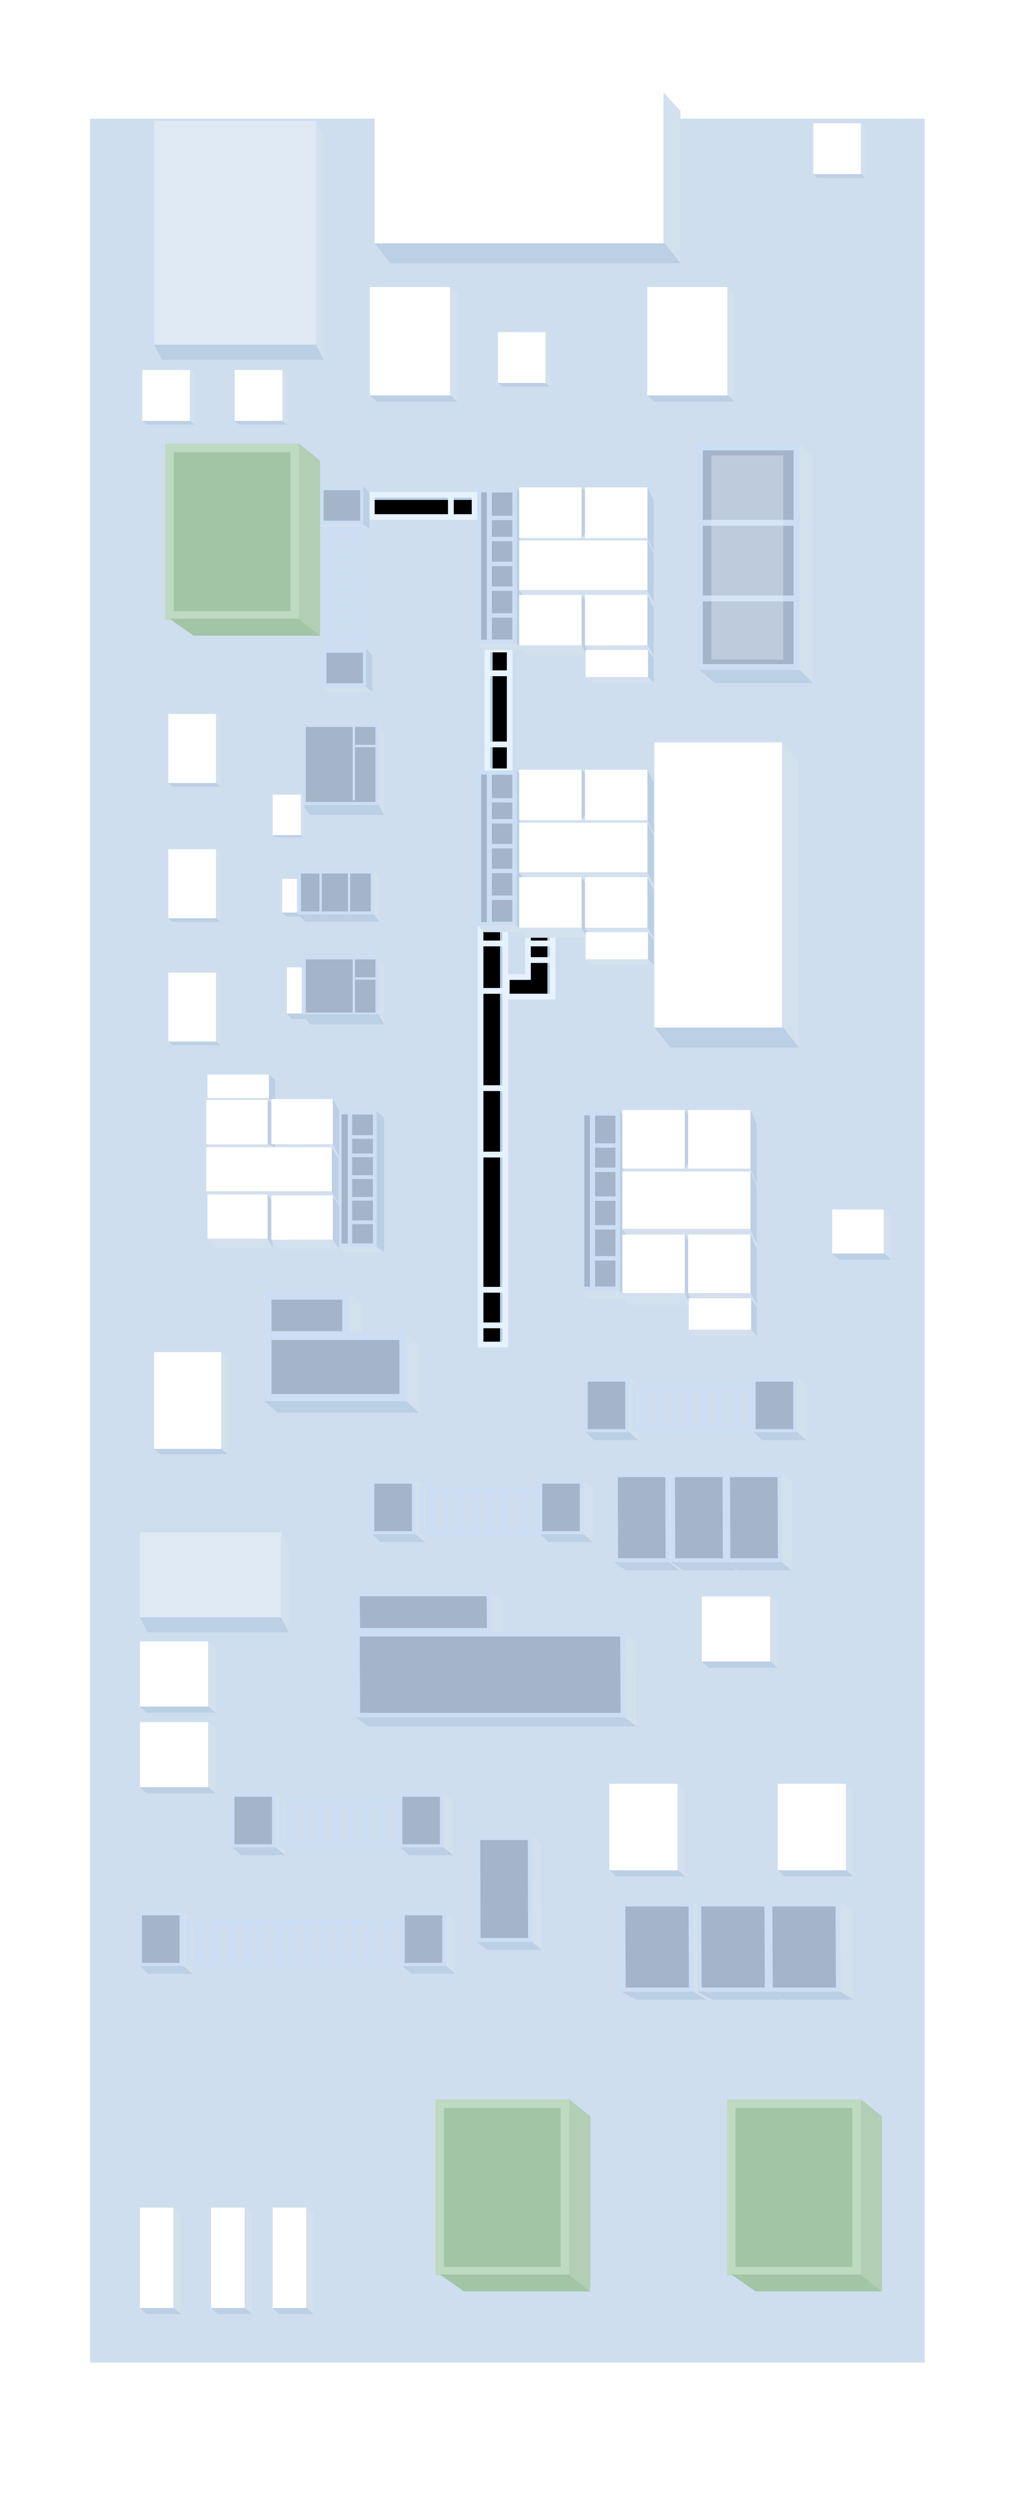 <?xml version="1.0" encoding="UTF-8"?>
<svg width="434px" height="1054px" viewBox="0 0 434 1054" version="1.1" xmlns="http://www.w3.org/2000/svg" xmlns:xlink="http://www.w3.org/1999/xlink">
    <title>编组 4</title>
    <defs>
        <filter x="-25.0%" y="-8.4%" width="149.8%" height="116.8%" filterUnits="objectBoundingBox" id="filter-1">
            <feOffset dx="0" dy="-20" in="SourceAlpha" result="shadowOffsetOuter1"></feOffset>
            <feGaussianBlur stdDeviation="10.5" in="shadowOffsetOuter1" result="shadowBlurOuter1"></feGaussianBlur>
            <feColorMatrix values="0 0 0 0 0.538   0 0 0 0 0.635   0 0 0 0 0.742  0 0 0 1 0" type="matrix" in="shadowBlurOuter1" result="shadowMatrixOuter1"></feColorMatrix>
            <feMerge>
                <feMergeNode in="shadowMatrixOuter1"></feMergeNode>
                <feMergeNode in="SourceGraphic"></feMergeNode>
            </feMerge>
        </filter>
        <rect id="path-2" x="0" y="0.764" width="41" height="7"></rect>
        <filter x="-9.5%" y="-55.7%" width="119.0%" height="211.3%" filterUnits="objectBoundingBox" id="filter-3">
            <feGaussianBlur stdDeviation="1" in="SourceAlpha" result="shadowBlurInner1"></feGaussianBlur>
            <feOffset dx="0" dy="1" in="shadowBlurInner1" result="shadowOffsetInner1"></feOffset>
            <feComposite in="shadowOffsetInner1" in2="SourceAlpha" operator="arithmetic" k2="-1" k3="1" result="shadowInnerInner1"></feComposite>
            <feColorMatrix values="0 0 0 0 0.247   0 0 0 0 0.448   0 0 0 0 0.665  0 0 0 0.5 0" type="matrix" in="shadowInnerInner1"></feColorMatrix>
        </filter>
        <rect id="path-4" x="0" y="0.764" width="49" height="7"></rect>
        <filter x="-8.0%" y="-55.7%" width="115.9%" height="211.3%" filterUnits="objectBoundingBox" id="filter-5">
            <feGaussianBlur stdDeviation="1" in="SourceAlpha" result="shadowBlurInner1"></feGaussianBlur>
            <feOffset dx="0" dy="1" in="shadowBlurInner1" result="shadowOffsetInner1"></feOffset>
            <feComposite in="shadowOffsetInner1" in2="SourceAlpha" operator="arithmetic" k2="-1" k3="1" result="shadowInnerInner1"></feComposite>
            <feColorMatrix values="0 0 0 0 0.247   0 0 0 0 0.448   0 0 0 0 0.665  0 0 0 0.5 0" type="matrix" in="shadowInnerInner1"></feColorMatrix>
        </filter>
        <rect id="path-6" x="0" y="0.764" width="173" height="8"></rect>
        <filter x="-2.3%" y="-48.7%" width="104.5%" height="197.4%" filterUnits="objectBoundingBox" id="filter-7">
            <feGaussianBlur stdDeviation="1" in="SourceAlpha" result="shadowBlurInner1"></feGaussianBlur>
            <feOffset dx="0" dy="1" in="shadowBlurInner1" result="shadowOffsetInner1"></feOffset>
            <feComposite in="shadowOffsetInner1" in2="SourceAlpha" operator="arithmetic" k2="-1" k3="1" result="shadowInnerInner1"></feComposite>
            <feColorMatrix values="0 0 0 0 0.247   0 0 0 0 0.448   0 0 0 0 0.665  0 0 0 0.5 0" type="matrix" in="shadowInnerInner1"></feColorMatrix>
        </filter>
        <polygon id="path-8" points="0 1.764 26.299 1.764 26.299 18.72 20.417 18.72 20.417 9.764 0 9.764"></polygon>
        <filter x="-14.8%" y="-23.0%" width="129.6%" height="146.0%" filterUnits="objectBoundingBox" id="filter-9">
            <feGaussianBlur stdDeviation="1" in="SourceAlpha" result="shadowBlurInner1"></feGaussianBlur>
            <feOffset dx="0" dy="1" in="shadowBlurInner1" result="shadowOffsetInner1"></feOffset>
            <feComposite in="shadowOffsetInner1" in2="SourceAlpha" operator="arithmetic" k2="-1" k3="1" result="shadowInnerInner1"></feComposite>
            <feColorMatrix values="0 0 0 0 0.247   0 0 0 0 0.448   0 0 0 0 0.665  0 0 0 0.5 0" type="matrix" in="shadowInnerInner1"></feColorMatrix>
        </filter>
    </defs>
    <g id="页面-1" stroke="none" stroke-width="1" fill="none" fill-rule="evenodd">
        <g id="21区" transform="translate(-743, -40)">
            <g id="编组-4" transform="translate(781, 90)">
                <rect id="矩形" fill="#CEDEEF" x="0" y="0" width="352" height="946"></rect>
                <g id="编组-3" filter="url(#filter-1)" transform="translate(21, 8.983)">
                    <g id="编组-33备份" transform="translate(99, 170.017)">
                        <g id="矩形备份-62">
                            <use fill="#B6CCE3" fill-rule="evenodd" xlink:href="#path-2"></use>
                            <use fill="black" fill-opacity="1" filter="url(#filter-3)" xlink:href="#path-2"></use>
                            <rect stroke="#E6F2FF" stroke-width="2.397" x="-1.198" y="-0.435" width="43.397" height="9.397"></rect>
                        </g>
                        <rect id="矩形备份-90" fill="#E6F2FF" x="30.946" y="0" width="2.443" height="9"></rect>
                    </g>
                    <g id="编组-33备份-3" transform="translate(151.5, 260.517) rotate(-90) translate(-151.5, -260.517) translate(127, 256.017)">
                        <g id="矩形备份-62">
                            <use fill="#B6CCE3" fill-rule="evenodd" xlink:href="#path-4"></use>
                            <use fill="black" fill-opacity="1" filter="url(#filter-5)" xlink:href="#path-4"></use>
                            <rect stroke="#E6F2FF" stroke-width="2.397" x="-1.198" y="-0.435" width="51.397" height="9.397"></rect>
                        </g>
                        <rect id="矩形备份-90" fill="#E6F2FF" x="38.946" y="2.61819759e-14" width="2.443" height="9"></rect>
                        <rect id="矩形备份-96" fill="#E6F2FF" x="8.946" y="2.80189461e-14" width="2.443" height="9"></rect>
                    </g>
                    <g id="编组-33备份" transform="translate(148.154, 440.171) rotate(-270) translate(-148.154, -440.171) translate(61.654, 434.671)">
                        <g id="矩形备份-62">
                            <use fill="#B6CCE3" fill-rule="evenodd" xlink:href="#path-6"></use>
                            <use fill="black" fill-opacity="1" filter="url(#filter-7)" xlink:href="#path-6"></use>
                            <rect stroke="#E6F2FF" stroke-width="2.397" x="-1.198" y="-0.435" width="175.397" height="10.397"></rect>
                        </g>
                        <rect id="矩形备份-90" fill="#E6F2FF" x="92.856" y="-1.68232194e-15" width="2.443" height="11"></rect>
                        <rect id="矩形备份-94" fill="#E6F2FF" x="164.856" y="-1.49085074e-14" width="2.443" height="11"></rect>
                        <rect id="矩形备份-95" fill="#E6F2FF" x="149.856" y="-1.21530521e-14" width="2.443" height="11"></rect>
                        <rect id="矩形备份-91" fill="#E6F2FF" x="64.856" y="3.46119462e-15" width="2.443" height="11"></rect>
                        <rect id="矩形备份-92" fill="#E6F2FF" x="3.856" y="1.46667128e-14" width="2.443" height="11"></rect>
                        <rect id="矩形备份-93" fill="#E6F2FF" x="23.856" y="1.09927724e-14" width="2.443" height="11"></rect>
                    </g>
                    <g id="编组-33备份-2" transform="translate(165.294, 366.82) rotate(-270) translate(-165.294, -366.82) translate(152.144, 357.46)">
                        <g id="矩形备份-62">
                            <use fill="#B6CCE3" fill-rule="evenodd" xlink:href="#path-8"></use>
                            <use fill="black" fill-opacity="1" filter="url(#filter-9)" xlink:href="#path-8"></use>
                            <path stroke="#E6F2FF" stroke-width="2.397" d="M27.498,0.565 L27.498,19.919 L19.218,19.919 L19.218,10.962 L-1.198,10.962 L-1.198,0.565 L27.498,0.565 Z"></path>
                        </g>
                        <rect id="矩形备份-92" fill="#E6F2FF" x="3.856" y="1" width="2.443" height="11"></rect>
                        <rect id="矩形备份-93" fill="#E6F2FF" x="10.856" y="1.33808337e-14" width="2.443" height="11"></rect>
                    </g>
                    <g id="编组-2" transform="translate(60, 328.017)">
                        <g id="编组备份-110" transform="translate(0, 3.515)">
                            <polygon id="矩形备份" fill="#FFFFFF" points="3.2972567e-14 -5.94000095e-13 6.27 2.90310997e-12 6.27 14.175 3.2972567e-14 14.175"></polygon>
                            <polygon id="矩形备份-2" fill="#D3E0EE" points="6.27 1.78132317e-13 8.324 1.668 8.324 15.843 6.27 14.175"></polygon>
                            <polygon id="矩形" fill="#BBCFE5" points="-1.83372016e-14 14.175 6.421 14.175 8.324 15.843 1.903 15.843"></polygon>
                        </g>
                        <g id="编组-17备份-11" transform="translate(6.727, 0)">
                            <polygon id="矩形备份-13" stroke="#CBDEF3" stroke-width="1.3" fill="#A4B5C9" points="0.582 0.593 31.292 0.593 31.292 17.883 0.582 17.883"></polygon>
                            <rect id="矩形" fill="#CBDEF3" x="9" y="1" width="1" height="17"></rect>
                            <rect id="矩形备份-4" fill="#CBDEF3" x="21" y="1" width="1" height="17"></rect>
                            <polygon id="矩形备份-2" fill="#D3E0EE" points="31.966 7.0979155e-13 34.322 3.019 34.322 21.581 31.966 18.507"></polygon>
                            <polygon id="矩形备份-5" fill="#BBCFE5" points="1.47075536e-14 18.524 32.009 18.524 34.322 21.581 3.011 21.581"></polygon>
                        </g>
                    </g>
                    <g id="编组-2备份" transform="translate(62, 364.017)">
                        <g id="编组备份-110" transform="translate(0, 4.818)">
                            <polygon id="矩形备份" fill="#FFFFFF" points="3.2972567e-14 -8.14198537e-13 6.27 3.97930557e-12 6.27 19.43 3.2972567e-14 19.43"></polygon>
                            <polygon id="矩形备份-2" fill="#D3E0EE" points="6.27 2.44166748e-13 8.324 2.286 8.324 21.716 6.27 19.43"></polygon>
                            <polygon id="矩形" fill="#BBCFE5" points="-1.83372016e-14 19.43 6.421 19.43 8.324 21.716 1.903 21.716"></polygon>
                        </g>
                        <g id="编组-17备份-11" transform="translate(6.727, 0)">
                            <polygon id="矩形备份-13" stroke="#CBDEF3" stroke-width="1.3" fill="#A4B5C9" points="0.582 0.812 31.292 0.812 31.292 24.512 0.582 24.512"></polygon>
                            <rect id="矩形备份-4" fill="#CBDEF3" x="21" y="1.371" width="1" height="23.302"></rect>
                            <rect id="矩形" fill="#CBDEF3" x="22" y="9" width="10" height="1"></rect>
                            <polygon id="矩形备份-2" fill="#D3E0EE" points="31.966 9.72914392e-13 34.322 4.138 34.322 29.581 31.966 25.367"></polygon>
                            <polygon id="矩形备份-5" fill="#BBCFE5" points="4.60779623e-14 24.673 32.009 24.673 34.322 28.862 3.011 28.862"></polygon>
                        </g>
                    </g>
                    <g id="编组-17备份-11" transform="translate(68.727, 266.017)">
                        <polygon id="矩形备份-13" stroke="#CBDEF3" stroke-width="1.3" fill="#A4B5C9" points="0.582 0.812 31.292 0.812 31.292 33.716 0.582 33.716"></polygon>
                        <rect id="矩形备份-4" fill="#CBDEF3" x="21" y="1.371" width="1" height="31"></rect>
                        <rect id="矩形" fill="#CBDEF3" x="22" y="9" width="10" height="1"></rect>
                        <polygon id="矩形备份-2" fill="#D3E0EE" points="31.966 9.72914392e-13 34.322 4.138 34.322 38.785 31.966 34.571"></polygon>
                        <polygon id="矩形备份-5" fill="#BBCFE5" points="4.60779623e-14 34.362 32.009 34.362 34.322 38.551 3.011 38.551"></polygon>
                    </g>
                    <g id="编组-10" transform="translate(39, 717.017)">
                        <g id="编组-14备份-17">
                            <polygon id="矩形备份-11" stroke="#CBDEF3" stroke-width="1.74" fill="#A4B5C9" points="1.34720792e-13 0.592 17.587 0.592 17.587 22.36 1.39834749e-13 22.36"></polygon>
                            <polygon id="矩形备份-2" fill="#D3E0EE" points="18.346 1.66641893e-13 22.246 3.315 22.246 26.111 18.346 22.797"></polygon>
                            <polygon id="矩形" fill="#BBCFE5" points="-1.42016556e-14 22.797 18.346 22.797 22.246 26.111 3.644 26.111"></polygon>
                        </g>
                        <g id="编组-14备份-18" transform="translate(70.824, 0)">
                            <polygon id="矩形备份-11" stroke="#CBDEF3" stroke-width="1.74" fill="#A4B5C9" points="1.34720792e-13 0.592 17.587 0.592 17.587 22.36 1.39834749e-13 22.36"></polygon>
                            <polygon id="矩形备份-2" fill="#D3E0EE" points="18.346 1.66641893e-13 22.246 3.315 22.246 26.111 18.346 22.797"></polygon>
                            <polygon id="矩形" fill="#BBCFE5" points="-1.42016556e-14 22.797 18.346 22.797 22.246 26.111 3.644 26.111"></polygon>
                        </g>
                        <g id="编组-8" transform="translate(19.626, 2.604)">
                            <rect id="矩形" stroke="#CBDEF3" stroke-width="2" x="1" y="1" width="49.198" height="18.18"></rect>
                            <rect id="矩形" fill="#CBDEF3" x="4.267" y="1.302" width="2.56" height="18.227"></rect>
                            <rect id="矩形备份-8" fill="#CBDEF3" x="23.039" y="1.302" width="2.56" height="18.227"></rect>
                            <rect id="矩形备份-6" fill="#CBDEF3" x="10.24" y="1.302" width="2.56" height="18.227"></rect>
                            <rect id="矩形备份-9" fill="#CBDEF3" x="29.012" y="1.302" width="2.56" height="18.227"></rect>
                            <rect id="矩形备份-12" fill="#CBDEF3" x="42.665" y="1.302" width="2.56" height="18.227"></rect>
                            <rect id="矩形备份-7" fill="#CBDEF3" x="16.213" y="1.302" width="2.56" height="18.227"></rect>
                            <rect id="矩形备份-10" fill="#CBDEF3" x="34.986" y="1.302" width="2.56" height="18.227"></rect>
                        </g>
                    </g>
                    <g id="编组-10备份-2" transform="translate(98, 585.017)">
                        <g id="编组-14备份-17">
                            <polygon id="矩形备份-11" stroke="#CBDEF3" stroke-width="1.74" fill="#A4B5C9" points="1.34720792e-13 0.592 17.587 0.592 17.587 22.36 1.39834749e-13 22.36"></polygon>
                            <polygon id="矩形备份-2" fill="#D3E0EE" points="18.346 1.66641893e-13 22.246 3.315 22.246 26.111 18.346 22.797"></polygon>
                            <polygon id="矩形" fill="#BBCFE5" points="-1.42016556e-14 22.797 18.346 22.797 22.246 26.111 3.644 26.111"></polygon>
                        </g>
                        <g id="编组-14备份-18" transform="translate(70.824, 0)">
                            <polygon id="矩形备份-11" stroke="#CBDEF3" stroke-width="1.74" fill="#A4B5C9" points="1.34720792e-13 0.592 17.587 0.592 17.587 22.36 1.39834749e-13 22.36"></polygon>
                            <polygon id="矩形备份-2" fill="#D3E0EE" points="18.346 1.66641893e-13 22.246 3.315 22.246 26.111 18.346 22.797"></polygon>
                            <polygon id="矩形" fill="#BBCFE5" points="-1.42016556e-14 22.797 18.346 22.797 22.246 26.111 3.644 26.111"></polygon>
                        </g>
                        <g id="编组-8" transform="translate(19.626, 2.604)">
                            <rect id="矩形" stroke="#CBDEF3" stroke-width="2" x="1" y="1" width="49.198" height="18.18"></rect>
                            <rect id="矩形" fill="#CBDEF3" x="4.267" y="1.302" width="2.56" height="18.227"></rect>
                            <rect id="矩形备份-8" fill="#CBDEF3" x="23.039" y="1.302" width="2.56" height="18.227"></rect>
                            <rect id="矩形备份-6" fill="#CBDEF3" x="10.24" y="1.302" width="2.56" height="18.227"></rect>
                            <rect id="矩形备份-9" fill="#CBDEF3" x="29.012" y="1.302" width="2.56" height="18.227"></rect>
                            <rect id="矩形备份-12" fill="#CBDEF3" x="42.665" y="1.302" width="2.56" height="18.227"></rect>
                            <rect id="矩形备份-7" fill="#CBDEF3" x="16.213" y="1.302" width="2.56" height="18.227"></rect>
                            <rect id="矩形备份-10" fill="#CBDEF3" x="34.986" y="1.302" width="2.56" height="18.227"></rect>
                        </g>
                    </g>
                    <g id="编组-10备份-3" transform="translate(188, 542.017)">
                        <g id="编组-14备份-17">
                            <polygon id="矩形备份-11" stroke="#CBDEF3" stroke-width="1.74" fill="#A4B5C9" points="1.34720792e-13 0.592 17.587 0.592 17.587 22.36 1.39834749e-13 22.36"></polygon>
                            <polygon id="矩形备份-2" fill="#D3E0EE" points="18.346 1.66641893e-13 22.246 3.315 22.246 26.111 18.346 22.797"></polygon>
                            <polygon id="矩形" fill="#BBCFE5" points="-1.42016556e-14 22.797 18.346 22.797 22.246 26.111 3.644 26.111"></polygon>
                        </g>
                        <g id="编组-14备份-18" transform="translate(70.824, 0)">
                            <polygon id="矩形备份-11" stroke="#CBDEF3" stroke-width="1.74" fill="#A4B5C9" points="1.34720792e-13 0.592 17.587 0.592 17.587 22.36 1.39834749e-13 22.36"></polygon>
                            <polygon id="矩形备份-2" fill="#D3E0EE" points="18.346 1.66641893e-13 22.246 3.315 22.246 26.111 18.346 22.797"></polygon>
                            <polygon id="矩形" fill="#BBCFE5" points="-1.42016556e-14 22.797 18.346 22.797 22.246 26.111 3.644 26.111"></polygon>
                        </g>
                        <g id="编组-8" transform="translate(19.626, 2.604)">
                            <rect id="矩形" stroke="#CBDEF3" stroke-width="2" x="1" y="1" width="49.198" height="18.18"></rect>
                            <rect id="矩形" fill="#CBDEF3" x="4.267" y="1.302" width="2.56" height="18.227"></rect>
                            <rect id="矩形备份-8" fill="#CBDEF3" x="23.039" y="1.302" width="2.56" height="18.227"></rect>
                            <rect id="矩形备份-6" fill="#CBDEF3" x="10.24" y="1.302" width="2.56" height="18.227"></rect>
                            <rect id="矩形备份-9" fill="#CBDEF3" x="29.012" y="1.302" width="2.56" height="18.227"></rect>
                            <rect id="矩形备份-12" fill="#CBDEF3" x="42.665" y="1.302" width="2.56" height="18.227"></rect>
                            <rect id="矩形备份-7" fill="#CBDEF3" x="16.213" y="1.302" width="2.56" height="18.227"></rect>
                            <rect id="矩形备份-10" fill="#CBDEF3" x="34.986" y="1.302" width="2.56" height="18.227"></rect>
                        </g>
                    </g>
                    <g id="编组-10备份" transform="translate(0, 767.017)">
                        <g id="编组-14备份-17">
                            <polygon id="矩形备份-11" stroke="#CBDEF3" stroke-width="1.74" fill="#A4B5C9" points="1.34720792e-13 0.592 17.587 0.592 17.587 22.36 1.39834749e-13 22.36"></polygon>
                            <polygon id="矩形备份-2" fill="#D3E0EE" points="18.346 1.66641893e-13 22.246 3.315 22.246 26.111 18.346 22.797"></polygon>
                            <polygon id="矩形" fill="#BBCFE5" points="-1.42016556e-14 22.797 18.346 22.797 22.246 26.111 3.644 26.111"></polygon>
                        </g>
                        <g id="编组-14备份-18" transform="translate(110.824, 0)">
                            <polygon id="矩形备份-11" stroke="#CBDEF3" stroke-width="1.74" fill="#A4B5C9" points="1.51397922e-13 0.592 17.587 0.592 17.587 22.36 1.56511878e-13 22.36"></polygon>
                            <polygon id="矩形备份-2" fill="#D3E0EE" points="18.346 1.66641893e-13 22.246 3.315 22.246 26.111 18.346 22.797"></polygon>
                            <polygon id="矩形" fill="#BBCFE5" points="-1.42016556e-14 22.797 18.346 22.797 22.246 26.111 3.644 26.111"></polygon>
                        </g>
                        <g id="编组-8" transform="translate(19.626, 2.604)">
                            <rect id="矩形" stroke="#CBDEF3" stroke-width="2" x="1" y="1" width="90" height="18.18"></rect>
                            <rect id="矩形" fill="#CBDEF3" x="4.267" y="1.302" width="2.56" height="18.227"></rect>
                            <rect id="矩形备份-8" fill="#CBDEF3" x="24.374" y="1.302" width="2.56" height="18.227"></rect>
                            <rect id="矩形备份-13" fill="#CBDEF3" x="50.374" y="1.302" width="2.56" height="18.227"></rect>
                            <rect id="矩形备份-6" fill="#CBDEF3" x="10.374" y="1.302" width="2.56" height="18.227"></rect>
                            <rect id="矩形备份-9" fill="#CBDEF3" x="30.374" y="1.302" width="2.56" height="18.227"></rect>
                            <rect id="矩形备份-14" fill="#CBDEF3" x="56.374" y="1.302" width="2.56" height="18.227"></rect>
                            <rect id="矩形备份-12" fill="#CBDEF3" x="43.374" y="1.302" width="2.56" height="18.227"></rect>
                            <rect id="矩形备份-15" fill="#CBDEF3" x="69.374" y="1.302" width="2.56" height="18.227"></rect>
                            <rect id="矩形备份-7" fill="#CBDEF3" x="17.374" y="1.302" width="2.56" height="18.227"></rect>
                            <rect id="矩形备份-10" fill="#CBDEF3" x="37.374" y="1.302" width="2.56" height="18.227"></rect>
                            <rect id="矩形备份-16" fill="#CBDEF3" x="63.374" y="1.302" width="2.56" height="18.227"></rect>
                            <rect id="矩形备份-17" fill="#CBDEF3" x="76.374" y="1.302" width="2.56" height="18.227"></rect>
                            <rect id="矩形备份-27" fill="#CBDEF3" x="83.374" y="1.302" width="2.56" height="18.227"></rect>
                        </g>
                    </g>
                    <g id="编组-10备份-6" transform="translate(87, 209.319) rotate(-270) translate(-87, -209.319) translate(43.698, 198.319)">
                        <g id="编组-14备份-17" transform="translate(0, 1.158)">
                            <polygon id="矩形备份-11" stroke="#CBDEF3" stroke-width="1.74" fill="#A4B5C9" points="0.769 3.074 15.372 3.074 15.372 20.204 0.769 20.204"></polygon>
                            <polygon id="矩形备份-2" fill="#D3E0EE" points="16.125 2.608 18.059 -3.68729301e-14 18.059 18.727 16.125 20.842"></polygon>
                            <polygon id="矩形" fill="#BBCFE5" points="2.703 1.27933427e-12 18.059 7.08827175e-14 16.125 2.608 -6.6569791e-13 2.608"></polygon>
                        </g>
                        <g id="编组-14备份-23" transform="translate(68.545, -0)">
                            <polygon id="矩形备份-11" stroke="#CBDEF3" stroke-width="1.74" fill="#A4B5C9" points="0.769 3.074 15.372 3.074 15.372 20.204 0.769 20.204"></polygon>
                            <polygon id="矩形备份-2" fill="#D3E0EE" points="16.125 2.608 18.059 -1.28473208e-13 18.059 18.727 16.125 20.842"></polygon>
                            <polygon id="矩形" fill="#BBCFE5" points="2.703 1.04903805e-12 18.059 8.57067935e-14 16.125 2.608 -2.06571671e-13 2.608"></polygon>
                        </g>
                        <g id="编组-8" transform="translate(17.136, 2.895)">
                            <rect id="矩形" stroke="#CBDEF3" stroke-width="2" x="1" y="1" width="49.827" height="14.211"></rect>
                            <rect id="矩形备份-24" fill="#CBDEF3" x="22.57" y="1.046" width="1.672" height="14.642"></rect>
                            <rect id="矩形备份-18" fill="#CBDEF3" x="2.508" y="1.046" width="1.672" height="14.642"></rect>
                            <rect id="矩形备份-25" fill="#CBDEF3" x="42.632" y="1.046" width="1.672" height="14.642"></rect>
                            <rect id="矩形备份-26" fill="#CBDEF3" x="32.601" y="1.046" width="1.672" height="14.642"></rect>
                            <rect id="矩形备份-19" fill="#CBDEF3" x="12.539" y="1.046" width="1.672" height="14.642"></rect>
                            <rect id="矩形备份-28" fill="#CBDEF3" x="25.913" y="1.046" width="1.672" height="14.642"></rect>
                            <rect id="矩形备份-20" fill="#CBDEF3" x="5.851" y="1.046" width="1.672" height="14.642"></rect>
                            <rect id="矩形备份-29" fill="#CBDEF3" x="45.975" y="1.046" width="1.672" height="14.642"></rect>
                            <rect id="矩形备份-30" fill="#CBDEF3" x="35.944" y="1.046" width="1.672" height="14.642"></rect>
                            <rect id="矩形备份-21" fill="#CBDEF3" x="15.882" y="1.046" width="1.672" height="14.642"></rect>
                            <rect id="矩形备份-32" fill="#CBDEF3" x="29.257" y="1.046" width="1.672" height="14.642"></rect>
                            <rect id="矩形备份-22" fill="#CBDEF3" x="9.195" y="1.046" width="1.672" height="14.642"></rect>
                            <rect id="矩形备份-34" fill="#CBDEF3" x="39.288" y="1.046" width="1.672" height="14.642"></rect>
                            <rect id="矩形备份-23" fill="#CBDEF3" x="19.226" y="1.046" width="1.672" height="14.642"></rect>
                        </g>
                    </g>
                    <g id="编组-14备份-4" transform="translate(91, 632.017)">
                        <polygon id="矩形备份-11" stroke="#CBDEF3" stroke-width="1.935" fill="#A4B5C9" points="0.765 0.955 56.211 0.955 56.363 16.279 0.917 16.279"></polygon>
                        <polygon id="矩形备份-2" fill="#D3E0EE" points="57.174 6.29496455e-13 61.843 3.689 61.995 21 57.326 17.311"></polygon>
                        <polygon id="矩形" fill="#BBCFE5" points="-8.57272919e-15 17.197 57.174 17.197 61.995 21 5.507 21"></polygon>
                    </g>
                    <g id="编组" transform="translate(200, 582.017)">
                        <g id="编组-14备份-6">
                            <polygon id="矩形备份-11" stroke="#CBDEF3" stroke-width="1.722" fill="#A4B5C9" points="0.684 0.856 22.47 0.856 22.606 36.772 0.82 36.772"></polygon>
                            <polygon id="矩形备份-2" fill="#D3E0EE" points="23.33 6.680925e-13 27.503 3.303 27.639 41 23.466 37.697"></polygon>
                            <polygon id="矩形" fill="#BBCFE5" points="1.60559494e-14 37.594 23.33 37.594 27.639 41 4.921 41"></polygon>
                        </g>
                        <g id="编组-14备份-7" transform="translate(24.127, 0)">
                            <polygon id="矩形备份-11" stroke="#CBDEF3" stroke-width="1.722" fill="#A4B5C9" points="0.684 0.856 22.47 0.856 22.606 36.772 0.82 36.772"></polygon>
                            <polygon id="矩形备份-2" fill="#D3E0EE" points="23.33 6.680925e-13 27.503 3.303 27.639 41 23.466 37.697"></polygon>
                            <polygon id="矩形" fill="#BBCFE5" points="1.60559494e-14 37.594 23.33 37.594 27.639 41 4.921 41"></polygon>
                        </g>
                        <g id="编组-14备份-8" transform="translate(47.361, 0)">
                            <polygon id="矩形备份-11" stroke="#CBDEF3" stroke-width="1.722" fill="#A4B5C9" points="0.684 0.856 22.47 0.856 22.606 36.772 0.82 36.772"></polygon>
                            <polygon id="矩形备份-2" fill="#D3E0EE" points="23.33 6.680925e-13 27.503 3.303 27.639 41 23.466 37.697"></polygon>
                            <polygon id="矩形" fill="#BBCFE5" points="1.60559494e-14 37.594 23.33 37.594 27.639 41 4.921 41"></polygon>
                        </g>
                    </g>
                    <g id="编组备份-10" transform="translate(203, 763.017)">
                        <g id="编组-14备份-6">
                            <polygon id="矩形备份-11" stroke="#CBDEF3" stroke-width="1.722" fill="#A4B5C9" points="0.891 0.856 29.268 0.856 29.445 36.772 1.068 36.772"></polygon>
                            <polygon id="矩形备份-2" fill="#D3E0EE" points="30.388 6.680925e-13 35.823 3.303 36 41 30.565 37.697"></polygon>
                            <polygon id="矩形" fill="#BBCFE5" points="2.09130879e-14 37.594 30.388 37.594 36 41 6.41 41"></polygon>
                        </g>
                        <g id="编组-14备份-7" transform="translate(32, 0)">
                            <polygon id="矩形备份-11" stroke="#CBDEF3" stroke-width="1.722" fill="#A4B5C9" points="0.891 0.856 29.268 0.856 29.445 36.772 1.068 36.772"></polygon>
                            <polygon id="矩形备份-2" fill="#D3E0EE" points="30.388 6.680925e-13 35.823 3.303 36 41 30.565 37.697"></polygon>
                            <polygon id="矩形" fill="#BBCFE5" points="2.09130879e-14 37.594 30.388 37.594 36 41 6.41 41"></polygon>
                        </g>
                        <g id="编组-14备份-8" transform="translate(62, 0)">
                            <polygon id="矩形备份-11" stroke="#CBDEF3" stroke-width="1.722" fill="#A4B5C9" points="0.891 0.856 29.268 0.856 29.445 36.772 1.068 36.772"></polygon>
                            <polygon id="矩形备份-2" fill="#D3E0EE" points="30.388 6.680925e-13 35.823 3.303 36 41 30.565 37.697"></polygon>
                            <polygon id="矩形" fill="#BBCFE5" points="2.09130879e-14 37.594 30.388 37.594 36 41 6.41 41"></polygon>
                        </g>
                    </g>
                    <g id="编组-14备份-6" transform="translate(142, 735.017)">
                        <polygon id="矩形备份-11" stroke="#CBDEF3" stroke-width="1.722" fill="#A4B5C9" points="0.684 0.856 22.47 0.856 22.606 43.872 0.82 43.872"></polygon>
                        <polygon id="矩形备份-2" fill="#D3E0EE" points="23.33 6.680925e-13 27.503 3.303 27.639 48.1 23.466 44.796"></polygon>
                        <polygon id="矩形" fill="#BBCFE5" points="-3.56716765e-14 44.694 23.33 44.694 27.639 48.1 4.921 48.1"></polygon>
                    </g>
                    <g id="编组-14备份-5" transform="translate(91, 649.017)">
                        <polygon id="矩形备份-11" stroke="#CBDEF3" stroke-width="1.935" fill="#A4B5C9" points="0.765 0.955 112.551 0.955 112.703 35.073 0.917 35.073"></polygon>
                        <polygon id="矩形备份-2" fill="#D3E0EE" points="113.513 -8.5117252e-13 118.182 3.689 118.335 39.795 113.665 36.106"></polygon>
                        <polygon id="矩形" fill="#BBCFE5" points="9.03371945e-15 35.991 113.513 35.991 118.335 39.795 5.507 39.795"></polygon>
                    </g>
                    <g id="编组-17备份-3" transform="translate(52.637, 506.063)">
                        <polygon id="矩形备份-3" fill="#D3E0EE" points="35.709 1.33128069e-12 40.939 4.883 40.939 33.497 35.709 28.706"></polygon>
                        <polygon id="矩形备份-11" stroke="#CBDEF3" stroke-width="3.03" fill="#A4B5C9" points="1.363 18.349 58.363 18.349 58.363 44.132 1.363 44.132"></polygon>
                        <polygon id="矩形备份-12" stroke="#CBDEF3" stroke-width="3.03" fill="#A4B5C9" points="1.363 1.349 34.22 1.349 34.22 17.633 1.363 17.633"></polygon>
                        <polygon id="矩形备份-2" fill="#D3E0EE" points="59.875 17 65.105 21.883 65.105 50.497 59.875 45.706"></polygon>
                        <polygon id="矩形" fill="#BBCFE5" points="1.51539465e-13 45.706 59.82 45.706 65.105 50.497 5.335 50.497"></polygon>
                    </g>
                    <g id="编组备份" transform="translate(65.5, 451.517) rotate(-90) translate(-65.5, -451.517) translate(28, 414.017)">
                        <g id="编组备份-8" transform="translate(62.953, 0.528)">
                            <rect id="矩形备份" fill="#FFFFFF" x="2.102" y="3.91774494e-14" width="9.945" height="25.928"></rect>
                            <polygon id="矩形备份-2" fill="#D3E0EE" points="5.11016185e-13 2.064 2.102 3.94427433e-14 2.141 25.928 5.11016185e-13 28.521"></polygon>
                            <polygon id="矩形" fill="#BBCFE5" points="2.102 25.928 12.047 25.928 9.87 28.521 5.96185494e-13 28.521"></polygon>
                        </g>
                        <g id="编组-17备份-5" transform="translate(0, 55.986)">
                            <polygon id="矩形备份-11" stroke="#CBDEF3" stroke-width="1.38" fill="#A4B5C9" points="3.052 0.409 58.917 0.409 58.917 4.374 3.052 4.374"></polygon>
                            <polygon id="矩形" fill="#BBCFE5" points="2.337 15.843 59.669 15.843 56.864 19.014 8.5212551e-13 19.014"></polygon>
                            <polygon id="矩形备份-2" fill="#D3E0EE" points="7.89370833e-14 2.469 2.337 7.40260856e-13 2.337 15.843 7.89370833e-14 19.014"></polygon>
                            <polygon id="矩形备份-41" stroke="#CBDEF3" stroke-width="1.555" fill="#A4B5C9" points="3.052 4.77 12.746 4.77 12.746 15.077 3.052 15.077"></polygon>
                            <polygon id="矩形备份-43" stroke="#CBDEF3" stroke-width="1.555" fill="#A4B5C9" points="21.909 4.77 31.778 4.77 31.778 15.077 21.909 15.077"></polygon>
                            <polygon id="矩形备份-49" stroke="#CBDEF3" stroke-width="1.555" fill="#A4B5C9" points="31.778 4.77 41.647 4.77 41.647 15.077 31.778 15.077"></polygon>
                            <polygon id="矩形备份-50" stroke="#CBDEF3" stroke-width="1.555" fill="#A4B5C9" points="40.942 4.77 50.81 4.77 50.81 15.077 40.942 15.077"></polygon>
                            <polygon id="矩形备份-51" stroke="#CBDEF3" stroke-width="1.555" fill="#A4B5C9" points="48.696 4.77 58.917 4.77 58.917 15.077 48.696 15.077"></polygon>
                            <polygon id="矩形备份-42" stroke="#CBDEF3" stroke-width="1.555" fill="#A4B5C9" points="12.746 4.77 22.614 4.77 22.614 15.077 12.746 15.077"></polygon>
                        </g>
                        <g id="编组备份-9" transform="translate(19.061, 0)">
                            <polygon id="矩形备份" fill="#FFFFFF" points="6.439 1.66993779e-12 25.322 1.66993779e-12 25.322 52.988 6.439 52.988"></polygon>
                            <polygon id="矩形备份-2" fill="#D3E0EE" points="2.85 3.1 6.799 1.10155465e-12 6.799 52.988 2.136 55.579 -1.73262429e-14 55.579"></polygon>
                            <polygon id="矩形备份-2" fill="#D3E0EE" points="25.322 2.733 26.815 1.12548037e-12 26.519 53.393 22.586 55.579 20.593 55.579 25.322 52.988"></polygon>
                            <polygon id="矩形备份-9" fill="#D3E0EE" points="25.322 2.733 26.815 1.12548037e-12 26.519 53.393 22.586 55.579 20.593 55.579 25.322 52.988"></polygon>
                            <polygon id="矩形" fill="#BBCFE5" points="6.439 52.988 25.322 52.988 20.593 55.579 2.136 55.579"></polygon>
                        </g>
                        <g id="编组备份-5" transform="translate(2.072, 0.528)">
                            <rect id="矩形备份" fill="#FFFFFF" x="3.715" y="1.75772228e-13" width="18.66" height="25.337"></rect>
                            <polygon id="矩形备份-6" fill="#D3E0EE" points="4.82730335e-13 2.422 3.715 1.02508745e-13 3.715 25.337 7.27495457e-13 27.465 0 3.272"></polygon>
                            <polygon id="矩形" fill="#BBCFE5" points="3.715 25.337 22.376 25.337 19.828 27.278 -1.15819567e-12 27.465"></polygon>
                        </g>
                        <g id="编组备份-6" transform="translate(1.657, 27.465)">
                            <rect id="矩形备份" fill="#FFFFFF" x="3.715" y="4.3835635e-14" width="18.66" height="25.928"></rect>
                            <polygon id="矩形备份-2" fill="#D3E0EE" points="4.82730335e-13 2.196 3.64 2.92085196e-13 3.715 25.928 7.27495457e-13 28.521 0 3.877"></polygon>
                            <polygon id="矩形" fill="#BBCFE5" points="3.715 25.928 22.376 25.928 17.702 28.521 2.83716018e-13 28.521"></polygon>
                        </g>
                        <g id="编组备份-7" transform="translate(44.383, 0)">
                            <rect id="矩形备份" fill="#FFFFFF" x="1.197" y="4.06974776e-14" width="18.723" height="25.928"></rect>
                            <polygon id="矩形" fill="#BBCFE5" points="1.197 25.928 19.921 25.928 17.276 29.049 9.06811117e-13 29.049"></polygon>
                        </g>
                        <g id="编组备份-11" transform="translate(40.608, 27.465)">
                            <rect id="矩形备份" fill="#FFFFFF" x="5.031" y="4.06929088e-14" width="19.002" height="25.928"></rect>
                            <polygon id="矩形" fill="#BBCFE5" points="5.031 25.928 24.033 25.928 19.274 28.521 -9.94503043e-14 28.521"></polygon>
                        </g>
                    </g>
                    <g id="编组备份" transform="translate(179.914, 326.649) rotate(-90) translate(-179.914, -326.649) translate(138.761, 289.441)">
                        <g id="编组-17备份-5" transform="translate(13.785, 0)">
                            <polygon id="矩形备份-11" stroke="#CBDEF3" stroke-width="1.639" fill="#A4B5C9" points="3.486 0.415 67.295 0.415 67.295 4.438 3.486 4.438"></polygon>
                            <polygon id="矩形" fill="#BBCFE5" points="2.669 16.075 68.154 16.075 64.951 19.294 9.73311383e-13 19.294"></polygon>
                            <polygon id="矩形备份-2" fill="#D3E0EE" points="9.01631989e-14 2.505 2.669 7.39333327e-13 2.669 16.075 9.01631989e-14 19.294"></polygon>
                            <polygon id="矩形备份-41" stroke="#CBDEF3" stroke-width="1.846" fill="#A4B5C9" points="3.486 4.84 14.558 4.84 14.558 15.299 3.486 15.299"></polygon>
                            <polygon id="矩形备份-43" stroke="#CBDEF3" stroke-width="1.846" fill="#A4B5C9" points="25.025 4.84 36.297 4.84 36.297 15.299 25.025 15.299"></polygon>
                            <polygon id="矩形备份-49" stroke="#CBDEF3" stroke-width="1.846" fill="#A4B5C9" points="36.297 4.84 47.569 4.84 47.569 15.299 36.297 15.299"></polygon>
                            <polygon id="矩形备份-50" stroke="#CBDEF3" stroke-width="1.846" fill="#A4B5C9" points="46.764 4.84 58.036 4.84 58.036 15.299 46.764 15.299"></polygon>
                            <polygon id="矩形备份-51" stroke="#CBDEF3" stroke-width="1.846" fill="#A4B5C9" points="55.621 4.84 67.295 4.84 67.295 15.299 55.621 15.299"></polygon>
                            <polygon id="矩形备份-42" stroke="#CBDEF3" stroke-width="1.846" fill="#A4B5C9" points="14.558 4.84 25.83 4.84 25.83 15.299 14.558 15.299"></polygon>
                        </g>
                        <g id="编组备份-9" transform="translate(31.401, 17.294)">
                            <polygon id="矩形备份" fill="#FFFFFF" points="7.262 1.58254446e-12 28.558 1.58254446e-12 28.558 54.063 7.262 54.063"></polygon>
                            <polygon id="矩形备份-2" fill="#D3E0EE" points="3.214 3.163 7.668 1.00256294e-12 7.668 54.063 2.409 56.706 -1.95408032e-14 56.706"></polygon>
                            <polygon id="矩形备份-2" fill="#D3E0EE" points="28.558 1.91683498e-13 32.713 2.644 32.713 54.073 23.414 57.122 23.225 56.706 28.558 54.063"></polygon>
                            <polygon id="矩形" fill="#BBCFE5" points="7.262 54.063 28.558 54.063 23.225 56.706 2.409 56.706"></polygon>
                        </g>
                        <g id="编组备份-5" transform="translate(11.454, 17.294)">
                            <rect id="矩形备份" fill="#FFFFFF" x="4.24" y="8.74497735e-14" width="21.297" height="26.336"></rect>
                            <polygon id="矩形备份-6" fill="#D3E0EE" points="5.50936875e-13 2.517 4.24 3.43064833e-14 4.24 26.336 8.30285657e-13 28.548 0 3.401"></polygon>
                            <polygon id="矩形" fill="#BBCFE5" points="4.24 26.336 25.537 26.336 22.629 28.353 -1.3218409e-12 28.548"></polygon>
                        </g>
                        <g id="编组备份-6" transform="translate(11.454, 45.03)">
                            <rect id="矩形备份" fill="#FFFFFF" x="4.24" y="-2.66725309e-14" width="21.297" height="26.336"></rect>
                            <polygon id="矩形备份-2" fill="#D3E0EE" points="5.50936875e-13 2.231 4.154 2.99724755e-13 4.24 26.336 8.30285657e-13 28.97 0 3.937"></polygon>
                            <polygon id="矩形" fill="#BBCFE5" points="4.24 26.336 25.537 26.336 20.203 28.97 3.23803177e-13 28.97"></polygon>
                        </g>
                        <g id="编组备份-7" transform="translate(0, 17.294)">
                            <rect id="矩形备份" fill="#FFFFFF" x="61.01" y="2.99000785e-14" width="21.297" height="26.336"></rect>
                            <polygon id="矩形备份-2" fill="#D3E0EE" points="6.22376059e-13 30.641 2.358 28 2.358 54.336 6.22376059e-13 56.706"></polygon>
                            <polygon id="矩形" fill="#BBCFE5" points="61.01 26.336 82.307 26.336 79.076 28.97 64.86 28.97"></polygon>
                        </g>
                        <g id="编组备份-11" transform="translate(55.372, 45.03)">
                            <rect id="矩形备份" fill="#FFFFFF" x="5.638" y="2.76109911e-14" width="21.297" height="26.336"></rect>
                            <polygon id="矩形" fill="#BBCFE5" points="5.638 26.336 26.935 26.336 21.601 28.97 -1.11459079e-13 28.97"></polygon>
                        </g>
                        <g id="编组备份-8" transform="translate(0, 45.294)">
                            <rect id="矩形备份" fill="#FFFFFF" x="2.358" y="3.34915159e-14" width="11.428" height="26.336"></rect>
                            <polygon id="矩形" fill="#BBCFE5" points="2.358 26.336 13.785 26.336 10.375 28.706 -4.85812047e-14 28.706"></polygon>
                        </g>
                    </g>
                    <g id="编组备份-3" transform="translate(223.414, 476.649) rotate(-90) translate(-223.414, -476.649) translate(175.761, 439.441)">
                        <g id="编组-17备份-5" transform="translate(15.963, 0)">
                            <polygon id="矩形备份-11" stroke="#CBDEF3" stroke-width="1.639" fill="#A4B5C9" points="4.037 0.415 77.924 0.415 77.924 4.438 4.037 4.438"></polygon>
                            <polygon id="矩形" fill="#BBCFE5" points="3.091 16.075 78.919 16.075 75.209 19.294 1.12704112e-12 19.294"></polygon>
                            <polygon id="矩形备份-2" fill="#D3E0EE" points="1.04404031e-13 2.505 3.091 7.39333327e-13 3.091 16.075 1.04404031e-13 19.294"></polygon>
                            <polygon id="矩形备份-41" stroke="#CBDEF3" stroke-width="1.846" fill="#A4B5C9" points="4.037 4.84 16.858 4.84 16.858 15.299 4.037 15.299"></polygon>
                            <polygon id="矩形备份-43" stroke="#CBDEF3" stroke-width="1.846" fill="#A4B5C9" points="28.978 4.84 42.03 4.84 42.03 15.299 28.978 15.299"></polygon>
                            <polygon id="矩形备份-49" stroke="#CBDEF3" stroke-width="1.846" fill="#A4B5C9" points="42.03 4.84 55.083 4.84 55.083 15.299 42.03 15.299"></polygon>
                            <polygon id="矩形备份-50" stroke="#CBDEF3" stroke-width="1.846" fill="#A4B5C9" points="54.15 4.84 67.203 4.84 67.203 15.299 54.15 15.299"></polygon>
                            <polygon id="矩形备份-51" stroke="#CBDEF3" stroke-width="1.846" fill="#A4B5C9" points="64.406 4.84 77.924 4.84 77.924 15.299 64.406 15.299"></polygon>
                            <polygon id="矩形备份-42" stroke="#CBDEF3" stroke-width="1.846" fill="#A4B5C9" points="16.858 4.84 29.91 4.84 29.91 15.299 16.858 15.299"></polygon>
                        </g>
                        <g id="编组备份-9" transform="translate(36.361, 17.294)">
                            <polygon id="矩形备份" fill="#FFFFFF" points="8.409 1.58254446e-12 33.069 1.58254446e-12 33.069 54.063 8.409 54.063"></polygon>
                            <polygon id="矩形备份-2" fill="#D3E0EE" points="3.722 3.163 8.879 1.00256294e-12 8.879 54.063 2.79 56.706 -2.26271768e-14 56.706"></polygon>
                            <polygon id="矩形备份-2" fill="#D3E0EE" points="33.069 1.91683498e-13 37.88 2.644 37.88 54.073 27.112 57.122 26.893 56.706 33.069 54.063"></polygon>
                            <polygon id="矩形" fill="#BBCFE5" points="8.409 54.063 33.069 54.063 26.893 56.706 2.79 56.706"></polygon>
                        </g>
                        <g id="编组备份-5" transform="translate(13.264, 17.294)">
                            <rect id="矩形备份" fill="#FFFFFF" x="4.91" y="8.74497735e-14" width="24.661" height="26.336"></rect>
                            <polygon id="矩形备份-6" fill="#D3E0EE" points="6.37954638e-13 2.517 4.91 3.43064833e-14 4.91 26.336 9.61425182e-13 28.548 0 3.401"></polygon>
                            <polygon id="矩形" fill="#BBCFE5" points="4.91 26.336 29.571 26.336 26.204 28.353 -1.53061915e-12 28.548"></polygon>
                        </g>
                        <g id="编组备份-6" transform="translate(13.264, 45.03)">
                            <rect id="矩形备份" fill="#FFFFFF" x="4.91" y="-2.66725309e-14" width="24.661" height="26.336"></rect>
                            <polygon id="矩形备份-2" fill="#D3E0EE" points="6.37954638e-13 2.231 4.811 2.99724755e-13 4.91 26.336 9.61425182e-13 28.97 0 3.937"></polygon>
                            <polygon id="矩形" fill="#BBCFE5" points="4.91 26.336 29.571 26.336 23.395 28.97 3.74946292e-13 28.97"></polygon>
                        </g>
                        <g id="编组备份-7" transform="translate(0, 17.294)">
                            <rect id="矩形备份" fill="#FFFFFF" x="70.647" y="2.99000785e-14" width="24.661" height="26.336"></rect>
                            <polygon id="矩形备份-2" fill="#D3E0EE" points="7.20677288e-13 30.641 2.73 28 2.73 54.336 7.20677288e-13 56.706"></polygon>
                            <polygon id="矩形" fill="#BBCFE5" points="70.647 26.336 95.307 26.336 91.566 28.97 75.104 28.97"></polygon>
                        </g>
                        <g id="编组备份-11" transform="translate(64.118, 45.03)">
                            <rect id="矩形备份" fill="#FFFFFF" x="6.529" y="2.76109911e-14" width="24.661" height="26.336"></rect>
                            <polygon id="矩形" fill="#BBCFE5" points="6.529 26.336 31.189 26.336 25.013 28.97 -1.29063491e-13 28.97"></polygon>
                        </g>
                        <g id="编组备份-8" transform="translate(0, 45.294)">
                            <rect id="矩形备份" fill="#FFFFFF" x="2.73" y="3.34915159e-14" width="13.232" height="26.336"></rect>
                            <polygon id="矩形" fill="#BBCFE5" points="2.73 26.336 15.963 26.336 12.014 28.706 -5.62543664e-14 28.706"></polygon>
                        </g>
                    </g>
                    <g id="编组备份-2" transform="translate(179.914, 207.649) rotate(-90) translate(-179.914, -207.649) translate(138.761, 170.441)">
                        <g id="编组-17备份-5" transform="translate(13.785, -0)">
                            <polygon id="矩形备份-11" stroke="#CBDEF3" stroke-width="1.639" fill="#A4B5C9" points="3.486 0.415 67.295 0.415 67.295 4.438 3.486 4.438"></polygon>
                            <polygon id="矩形" fill="#BBCFE5" points="2.669 16.075 68.154 16.075 64.951 19.294 9.73311383e-13 19.294"></polygon>
                            <polygon id="矩形备份-2" fill="#D3E0EE" points="9.01631989e-14 2.505 2.669 7.31740517e-13 2.669 16.075 9.01631989e-14 19.294"></polygon>
                            <polygon id="矩形备份-41" stroke="#CBDEF3" stroke-width="1.846" fill="#A4B5C9" points="3.486 4.84 14.558 4.84 14.558 15.299 3.486 15.299"></polygon>
                            <polygon id="矩形备份-43" stroke="#CBDEF3" stroke-width="1.846" fill="#A4B5C9" points="25.025 4.84 36.297 4.84 36.297 15.299 25.025 15.299"></polygon>
                            <polygon id="矩形备份-49" stroke="#CBDEF3" stroke-width="1.846" fill="#A4B5C9" points="36.297 4.84 47.569 4.84 47.569 15.299 36.297 15.299"></polygon>
                            <polygon id="矩形备份-50" stroke="#CBDEF3" stroke-width="1.846" fill="#A4B5C9" points="46.764 4.84 58.036 4.84 58.036 15.299 46.764 15.299"></polygon>
                            <polygon id="矩形备份-51" stroke="#CBDEF3" stroke-width="1.846" fill="#A4B5C9" points="55.621 4.84 67.295 4.84 67.295 15.299 55.621 15.299"></polygon>
                            <polygon id="矩形备份-42" stroke="#CBDEF3" stroke-width="1.846" fill="#A4B5C9" points="14.558 4.84 25.83 4.84 25.83 15.299 14.558 15.299"></polygon>
                        </g>
                        <g id="编组备份-9" transform="translate(31.401, 17.294)">
                            <polygon id="矩形备份" fill="#FFFFFF" points="7.262 1.58254446e-12 28.558 1.58254446e-12 28.558 54.063 7.262 54.063"></polygon>
                            <polygon id="矩形备份-2" fill="#D3E0EE" points="3.214 3.163 7.668 1.00256294e-12 7.668 54.063 2.409 56.706 -1.95408032e-14 56.706"></polygon>
                            <polygon id="矩形备份-2" fill="#D3E0EE" points="28.558 1.91683498e-13 32.713 2.644 32.713 54.073 23.414 57.122 23.225 56.706 28.558 54.063"></polygon>
                            <polygon id="矩形" fill="#BBCFE5" points="7.262 54.063 28.558 54.063 23.225 56.706 2.409 56.706"></polygon>
                        </g>
                        <g id="编组备份-5" transform="translate(11.454, 17.294)">
                            <rect id="矩形备份" fill="#FFFFFF" x="4.24" y="8.74497735e-14" width="21.297" height="26.336"></rect>
                            <polygon id="矩形备份-6" fill="#D3E0EE" points="5.50936875e-13 2.517 4.24 3.43064833e-14 4.24 26.336 8.30285657e-13 28.548 0 3.401"></polygon>
                            <polygon id="矩形" fill="#BBCFE5" points="4.24 26.336 25.537 26.336 22.629 28.353 -1.3218409e-12 28.548"></polygon>
                        </g>
                        <g id="编组备份-6" transform="translate(11.454, 45.03)">
                            <rect id="矩形备份" fill="#FFFFFF" x="4.24" y="-2.66725309e-14" width="21.297" height="26.336"></rect>
                            <polygon id="矩形备份-2" fill="#D3E0EE" points="5.50936875e-13 2.231 4.154 2.99724755e-13 4.24 26.336 8.30285657e-13 28.97 0 3.937"></polygon>
                            <polygon id="矩形" fill="#BBCFE5" points="4.24 26.336 25.537 26.336 20.203 28.97 3.23803177e-13 28.97"></polygon>
                        </g>
                        <g id="编组备份-7" transform="translate(0, 17.294)">
                            <rect id="矩形备份" fill="#FFFFFF" x="61.01" y="2.99000785e-14" width="21.297" height="26.336"></rect>
                            <polygon id="矩形备份-2" fill="#D3E0EE" points="6.22376059e-13 30.641 2.358 28 2.358 54.336 6.22376059e-13 56.706"></polygon>
                            <polygon id="矩形" fill="#BBCFE5" points="61.01 26.336 82.307 26.336 79.076 28.97 64.86 28.97"></polygon>
                        </g>
                        <g id="编组备份-11" transform="translate(55.372, 45.03)">
                            <rect id="矩形备份" fill="#FFFFFF" x="5.638" y="2.76109911e-14" width="21.297" height="26.336"></rect>
                            <polygon id="矩形" fill="#BBCFE5" points="5.638 26.336 26.935 26.336 21.601 28.97 -1.11459079e-13 28.97"></polygon>
                        </g>
                        <g id="编组备份-8" transform="translate(0, 45.294)">
                            <rect id="矩形备份" fill="#FFFFFF" x="2.358" y="3.34915159e-14" width="11.428" height="26.336"></rect>
                            <polygon id="矩形" fill="#BBCFE5" points="2.358 26.336 13.785 26.336 10.375 28.706 -4.85812047e-14 28.706"></polygon>
                        </g>
                    </g>
                    <g id="编组备份-124" transform="translate(97, 82.017)">
                        <polygon id="矩形备份" fill="#FFFFFF" points="-4.86176757e-14 1.06920333e-12 33.823 3.11928965e-12 33.823 45.735 2.64028931e-14 45.735"></polygon>
                        <polygon id="矩形备份-2" fill="#D3E0EE" points="33.823 -9.56232475e-13 36.993 2.597 36.993 48.333 33.823 45.735"></polygon>
                        <polygon id="矩形" fill="#BBCFE5" points="5.00542378e-15 45.735 34.055 45.735 36.993 48.333 2.938 48.333"></polygon>
                    </g>
                    <g id="编组备份-134" transform="translate(214, 82.017)">
                        <polygon id="矩形备份" fill="#FFFFFF" points="-4.86176757e-14 1.06920333e-12 33.823 3.11928965e-12 33.823 45.735 2.64028931e-14 45.735"></polygon>
                        <polygon id="矩形备份-2" fill="#D3E0EE" points="33.823 -9.56232475e-13 36.993 2.597 36.993 48.333 33.823 45.735"></polygon>
                        <polygon id="矩形" fill="#BBCFE5" points="5.00542378e-15 45.735 34.055 45.735 36.993 48.333 2.938 48.333"></polygon>
                    </g>
                    <g id="编组备份-125" transform="translate(40, 117.017)">
                        <polygon id="矩形备份" fill="#FFFFFF" points="-2.89135142e-14 6.29569198e-13 20.115 1.83670274e-12 20.115 21.471 -2.73382413e-15 21.471"></polygon>
                        <polygon id="矩形备份-2" fill="#D3E0EE" points="20.115 -5.63049607e-13 22 1.529 22 23 20.115 21.471"></polygon>
                        <polygon id="矩形" fill="#BBCFE5" points="1.62290152e-14 21.471 20.253 21.471 22 23 1.747 23"></polygon>
                    </g>
                    <g id="编组备份-133" transform="translate(1, 117.017)">
                        <polygon id="矩形备份" fill="#FFFFFF" points="-2.89135142e-14 6.29569198e-13 20.115 1.83670274e-12 20.115 21.471 -2.73382413e-15 21.471"></polygon>
                        <polygon id="矩形备份-2" fill="#D3E0EE" points="20.115 -5.63049607e-13 22 1.529 22 23 20.115 21.471"></polygon>
                        <polygon id="矩形" fill="#BBCFE5" points="1.62290152e-14 21.471 20.253 21.471 22 23 1.747 23"></polygon>
                    </g>
                    <g id="编组备份-127" transform="translate(151, 101.017)">
                        <polygon id="矩形备份" fill="#FFFFFF" points="-2.89135142e-14 6.29569198e-13 20.115 1.83670274e-12 20.115 21.471 -2.73382413e-15 21.471"></polygon>
                        <polygon id="矩形备份-2" fill="#D3E0EE" points="20.115 -5.63049607e-13 22 1.529 22 23 20.115 21.471"></polygon>
                        <polygon id="矩形" fill="#BBCFE5" points="1.62290152e-14 21.471 20.253 21.471 22 23 1.747 23"></polygon>
                    </g>
                    <g id="编组备份-128" transform="translate(284, 13.017)">
                        <polygon id="矩形备份" fill="#FFFFFF" points="-2.89135142e-14 6.29569198e-13 20.115 1.83670274e-12 20.115 21.471 -2.73382413e-15 21.471"></polygon>
                        <polygon id="矩形备份-2" fill="#D3E0EE" points="20.115 -5.63049607e-13 22 1.529 22 23 20.115 21.471"></polygon>
                        <polygon id="矩形" fill="#BBCFE5" points="1.62290152e-14 21.471 20.253 21.471 22 23 1.747 23"></polygon>
                    </g>
                    <g id="编组备份-126" transform="translate(12, 262.017)">
                        <polygon id="矩形备份" fill="#FFFFFF" points="-2.89135142e-14 6.29569198e-13 20.115 1.83670274e-12 20.115 29.12 -1.39574372e-14 29.12"></polygon>
                        <polygon id="矩形备份-2" fill="#D3E0EE" points="20.115 -5.63049607e-13 22 1.529 22 30.65 20.115 29.12"></polygon>
                        <polygon id="矩形" fill="#BBCFE5" points="3.66373598e-15 29.12 20.253 29.12 22 30.65 1.747 30.65"></polygon>
                    </g>
                    <g id="编组备份-132" transform="translate(6, 531.017)">
                        <polygon id="矩形备份" fill="#FFFFFF" points="-4.074177e-14 8.83257104e-13 28.344 2.57681086e-12 28.344 40.854 -1.96672979e-14 40.854"></polygon>
                        <polygon id="矩形备份-2" fill="#D3E0EE" points="28.344 -7.89933127e-13 31 2.146 31 43 28.344 40.854"></polygon>
                        <polygon id="矩形" fill="#BBCFE5" points="5.16253706e-15 40.854 28.538 40.854 31 43 2.462 43"></polygon>
                    </g>
                    <g id="编组备份-131" transform="translate(56, 296.017)">
                        <polygon id="矩形备份" fill="#FFFFFF" points="-1.70852584e-14 3.69735532e-13 11.886 1.07866501e-12 11.886 17.102 -8.24757653e-15 17.102"></polygon>
                        <polygon id="矩形备份-2" fill="#D3E0EE" points="11.886 -3.30669681e-13 13 0.898 13 18 11.886 17.102"></polygon>
                        <polygon id="矩形" fill="#BBCFE5" points="2.1649349e-15 17.102 11.968 17.102 13 18 1.032 18"></polygon>
                    </g>
                    <g id="编组备份-129" transform="translate(12, 319.017)">
                        <polygon id="矩形备份" fill="#FFFFFF" points="-2.89135142e-14 6.29569198e-13 20.115 1.83670274e-12 20.115 29.12 -1.39574372e-14 29.12"></polygon>
                        <polygon id="矩形备份-2" fill="#D3E0EE" points="20.115 -5.63049607e-13 22 1.529 22 30.65 20.115 29.12"></polygon>
                        <polygon id="矩形" fill="#BBCFE5" points="3.66373598e-15 29.12 20.253 29.12 22 30.65 1.747 30.65"></polygon>
                    </g>
                    <g id="编组备份-130" transform="translate(12, 371.017)">
                        <polygon id="矩形备份" fill="#FFFFFF" points="-2.89135142e-14 6.29569198e-13 20.115 1.83670274e-12 20.115 29.12 -1.39574372e-14 29.12"></polygon>
                        <polygon id="矩形备份-2" fill="#D3E0EE" points="20.115 -5.63049607e-13 22 1.529 22 30.65 20.115 29.12"></polygon>
                        <polygon id="矩形" fill="#BBCFE5" points="3.66373598e-15 29.12 20.253 29.12 22 30.65 1.747 30.65"></polygon>
                    </g>
                    <g id="编组备份-35" transform="translate(6, 12.017)">
                        <polygon id="矩形备份" fill="#DEE9F4" points="3.2680565e-12 3.11798886e-12 68.285 6.71508729e-13 68.285 94.322 1.06199748e-14 94.322"></polygon>
                        <polygon id="矩形备份-2" fill="#D3E0EE" points="68.285 5.54586135e-13 71.6 6.121 71.6 100.66 68.285 94.322"></polygon>
                        <polygon id="矩形" fill="#BBCFE5" points="2.70541922e-12 94.322 68.285 94.322 71.6 100.66 3.28 100.66"></polygon>
                    </g>
                    <g id="编组备份-36" transform="translate(0, 607.017)">
                        <polygon id="矩形备份" fill="#DEE9F4" points="3.2680565e-12 3.11798886e-12 59.5 1.30309042e-12 59.5 35.808 4.35916875e-14 35.808"></polygon>
                        <polygon id="矩形备份-2" fill="#D3E0EE" points="59.5 -2.27962643e-13 62.815 6.121 62.815 42.146 59.5 35.808"></polygon>
                        <polygon id="矩形" fill="#BBCFE5" points="2.66531458e-12 35.808 59.5 35.808 62.815 42.146 3.28 42.146"></polygon>
                    </g>
                    <g id="编组备份-110" transform="translate(198, 713.017)">
                        <polygon id="矩形备份" fill="#FFFFFF" points="-4.86176757e-14 1.06920333e-12 28.804 2.60900891e-12 28.804 36.464 -4.59688761e-15 36.464"></polygon>
                        <polygon id="矩形备份-2" fill="#D3E0EE" points="28.804 -1.18947668e-12 31.973 2.597 31.973 39.061 28.804 36.464"></polygon>
                        <polygon id="矩形" fill="#BBCFE5" points="2.72888654e-14 36.464 29.036 36.464 31.973 39.061 2.938 39.061"></polygon>
                    </g>
                    <g id="编组备份-111" transform="translate(269, 713.017)">
                        <polygon id="矩形备份" fill="#FFFFFF" points="-4.86176757e-14 1.06920333e-12 28.804 2.60900891e-12 28.804 36.464 -4.59688761e-15 36.464"></polygon>
                        <polygon id="矩形备份-2" fill="#D3E0EE" points="28.804 -1.18947668e-12 31.973 2.597 31.973 39.061 28.804 36.464"></polygon>
                        <polygon id="矩形" fill="#BBCFE5" points="2.72888654e-14 36.464 29.036 36.464 31.973 39.061 2.938 39.061"></polygon>
                    </g>
                    <g id="编组备份-112" transform="translate(237, 634.017)">
                        <polygon id="矩形备份" fill="#FFFFFF" points="-4.86176757e-14 1.06920333e-12 28.804 2.60900891e-12 28.804 27.449 -2.83807844e-14 27.449"></polygon>
                        <polygon id="矩形备份-2" fill="#D3E0EE" points="28.804 -1.18947668e-12 31.973 2.597 31.973 30.046 28.804 27.449"></polygon>
                        <polygon id="矩形" fill="#BBCFE5" points="-3.9934925e-14 27.449 29.036 27.449 31.973 30.046 2.938 30.046"></polygon>
                    </g>
                    <g id="编组备份-118" transform="translate(292, 470.917)">
                        <polygon id="矩形备份" fill="#FFFFFF" points="8.19445183e-15 -3.99113957e-13 21.717 5.05444824e-12 21.717 18.549 -2.83807844e-14 18.549"></polygon>
                        <polygon id="矩形备份-2" fill="#D3E0EE" points="21.717 5.17689865e-13 24.887 2.597 24.887 21.146 21.717 18.549"></polygon>
                        <polygon id="矩形" fill="#BBCFE5" points="-3.9934925e-14 18.549 21.949 18.549 24.887 21.146 2.938 21.146"></polygon>
                    </g>
                    <g id="编组备份-113" transform="translate(0, 653.017)">
                        <polygon id="矩形备份" fill="#FFFFFF" points="-4.86176757e-14 1.06920333e-12 28.804 2.60900891e-12 28.804 27.449 -2.83807844e-14 27.449"></polygon>
                        <polygon id="矩形备份-2" fill="#D3E0EE" points="28.804 -1.18947668e-12 31.973 2.597 31.973 30.046 28.804 27.449"></polygon>
                        <polygon id="矩形" fill="#BBCFE5" points="-3.9934925e-14 27.449 29.036 27.449 31.973 30.046 2.938 30.046"></polygon>
                    </g>
                    <g id="编组备份-114" transform="translate(0, 687.017)">
                        <polygon id="矩形备份" fill="#FFFFFF" points="-4.86176757e-14 1.06920333e-12 28.804 2.60900891e-12 28.804 27.449 -2.83807844e-14 27.449"></polygon>
                        <polygon id="矩形备份-2" fill="#D3E0EE" points="28.804 -1.18947668e-12 31.973 2.597 31.973 30.046 28.804 27.449"></polygon>
                        <polygon id="矩形" fill="#BBCFE5" points="-3.9934925e-14 27.449 29.036 27.449 31.973 30.046 2.938 30.046"></polygon>
                    </g>
                    <g id="编组备份-115" transform="translate(0, 891.668)">
                        <polygon id="矩形备份" fill="#FFFFFF" points="-3.4185437e-14 -9.83448936e-13 14.169 2.65452987e-12 14.169 42.347 -3.4185437e-14 42.347"></polygon>
                        <polygon id="矩形备份-2" fill="#D3E0EE" points="14.169 -6.62187154e-13 17.339 2.597 17.339 44.945 14.169 42.347"></polygon>
                        <polygon id="矩形" fill="#BBCFE5" points="-4.12793293e-14 42.347 14.402 42.347 17.339 44.945 2.938 44.945"></polygon>
                    </g>
                    <g id="编组备份-116" transform="translate(30, 891.668)">
                        <polygon id="矩形备份" fill="#FFFFFF" points="-3.4185437e-14 -9.83448936e-13 14.169 2.65452987e-12 14.169 42.347 -3.4185437e-14 42.347"></polygon>
                        <polygon id="矩形备份-2" fill="#D3E0EE" points="14.169 -6.62187154e-13 17.339 2.597 17.339 44.945 14.169 42.347"></polygon>
                        <polygon id="矩形" fill="#BBCFE5" points="-4.12793293e-14 42.347 14.402 42.347 17.339 44.945 2.938 44.945"></polygon>
                    </g>
                    <g id="编组备份-117" transform="translate(56, 891.668)">
                        <polygon id="矩形备份" fill="#FFFFFF" points="-3.4185437e-14 -9.83448936e-13 14.169 2.65452987e-12 14.169 42.347 -3.4185437e-14 42.347"></polygon>
                        <polygon id="矩形备份-2" fill="#D3E0EE" points="14.169 -6.62187154e-13 17.339 2.597 17.339 44.945 14.169 42.347"></polygon>
                        <polygon id="矩形" fill="#BBCFE5" points="-4.12793293e-14 42.347 14.402 42.347 17.339 44.945 2.938 44.945"></polygon>
                    </g>
                    <g id="编组备份-106" transform="translate(99, 0)">
                        <polygon id="矩形备份" fill="#FFFFFF" points="1.09907672e-14 1.57152542e-12 121.841 1.57152542e-12 121.841 63.602 1.34541866e-13 63.602"></polygon>
                        <polygon id="矩形备份-2" fill="#D3E0EE" points="121.841 -1.6840551e-13 129 7.729 129 72.017 121.841 63.602"></polygon>
                        <polygon id="矩形" fill="#BBCFE5" points="4.07278378e-14 63.602 122.366 63.602 129 72.017 6.634 72.017"></polygon>
                    </g>
                    <g id="编组备份-107" transform="translate(217, 274)">
                        <polygon id="矩形备份" fill="#FFFFFF" points="1.09907672e-14 1.91907543e-12 53.843 -1.06951317e-12 53.843 120.228 9.57533636e-14 120.228"></polygon>
                        <polygon id="矩形备份-2" fill="#D3E0EE" points="53.843 1.27714403e-12 61.002 7.729 61.002 128.643 53.843 120.228"></polygon>
                        <polygon id="矩形" fill="#BBCFE5" points="-2.09527424e-14 120.228 54.368 120.228 61.002 128.643 6.634 128.643"></polygon>
                    </g>
                    <g id="编组-17备份-7" transform="translate(236, 148.017)">
                        <polygon id="矩形备份-11" stroke="#CBDEF3" stroke-width="2.874" fill="#A4B5C9" points="0 1.414 41.143 1.414 41.143 94.429 -6.73746773e-14 94.429"></polygon>
                        <rect id="矩形" fill="#CBDEF3" x="6.42686954e-14" y="32.15" width="40" height="2.488"></rect>
                        <rect id="矩形备份-22" fill="#CBDEF3" x="6.42686954e-14" y="64.04" width="40" height="2.488"></rect>
                        <polygon id="矩形备份-2" fill="#D3E0EE" points="42.284 -0 48 5.527 48 101 42.284 95.472"></polygon>
                        <polygon id="矩形" fill="#BBCFE5" points="-2.85385469e-13 95.472 42.284 95.472 48 101 6.529 101"></polygon>
                        <polygon id="矩形" fill="#E3EDF8" opacity="0.398" points="5.053 4.975 35.368 4.975 35.368 91.049 5.053 91.049"></polygon>
                    </g>
                    <g id="编组-14备份-18" transform="translate(12.446, 148.017)">
                        <polygon id="矩形备份-11" stroke="#BEDAC0" stroke-width="3.591" fill="#A2C6A5" points="4.25240814e-13 1.836 52.833 1.836 52.833 72.474 4.25240814e-13 72.474"></polygon>
                        <polygon id="矩形备份-2" fill="#B2CEB5" points="54.617 3.11937975e-13 63.554 7.172 63.554 81 54.617 73.828"></polygon>
                        <polygon id="矩形" fill="#A2C6A5" points="1.87824188e-14 73.828 54.617 73.828 63.554 81 10.209 81"></polygon>
                    </g>
                    <g id="编组-14备份-19" transform="translate(126.446, 846.017)">
                        <polygon id="矩形备份-11" stroke="#BEDAC0" stroke-width="3.591" fill="#A2C6A5" points="4.25240814e-13 1.836 52.833 1.836 52.833 72.474 4.25240814e-13 72.474"></polygon>
                        <polygon id="矩形备份-2" fill="#B2CEB5" points="54.617 3.11937975e-13 63.554 7.172 63.554 81 54.617 73.828"></polygon>
                        <polygon id="矩形" fill="#A2C6A5" points="1.87824188e-14 73.828 54.617 73.828 63.554 81 10.209 81"></polygon>
                    </g>
                    <g id="编组-14备份-20" transform="translate(249.446, 846.017)">
                        <polygon id="矩形备份-11" stroke="#BEDAC0" stroke-width="3.591" fill="#A2C6A5" points="4.25240814e-13 1.836 52.833 1.836 52.833 72.474 4.25240814e-13 72.474"></polygon>
                        <polygon id="矩形备份-2" fill="#B2CEB5" points="54.617 3.11937975e-13 63.554 7.172 63.554 81 54.617 73.828"></polygon>
                        <polygon id="矩形" fill="#A2C6A5" points="1.87824188e-14 73.828 54.617 73.828 63.554 81 10.209 81"></polygon>
                    </g>
                </g>
            </g>
        </g>
    </g>
</svg>